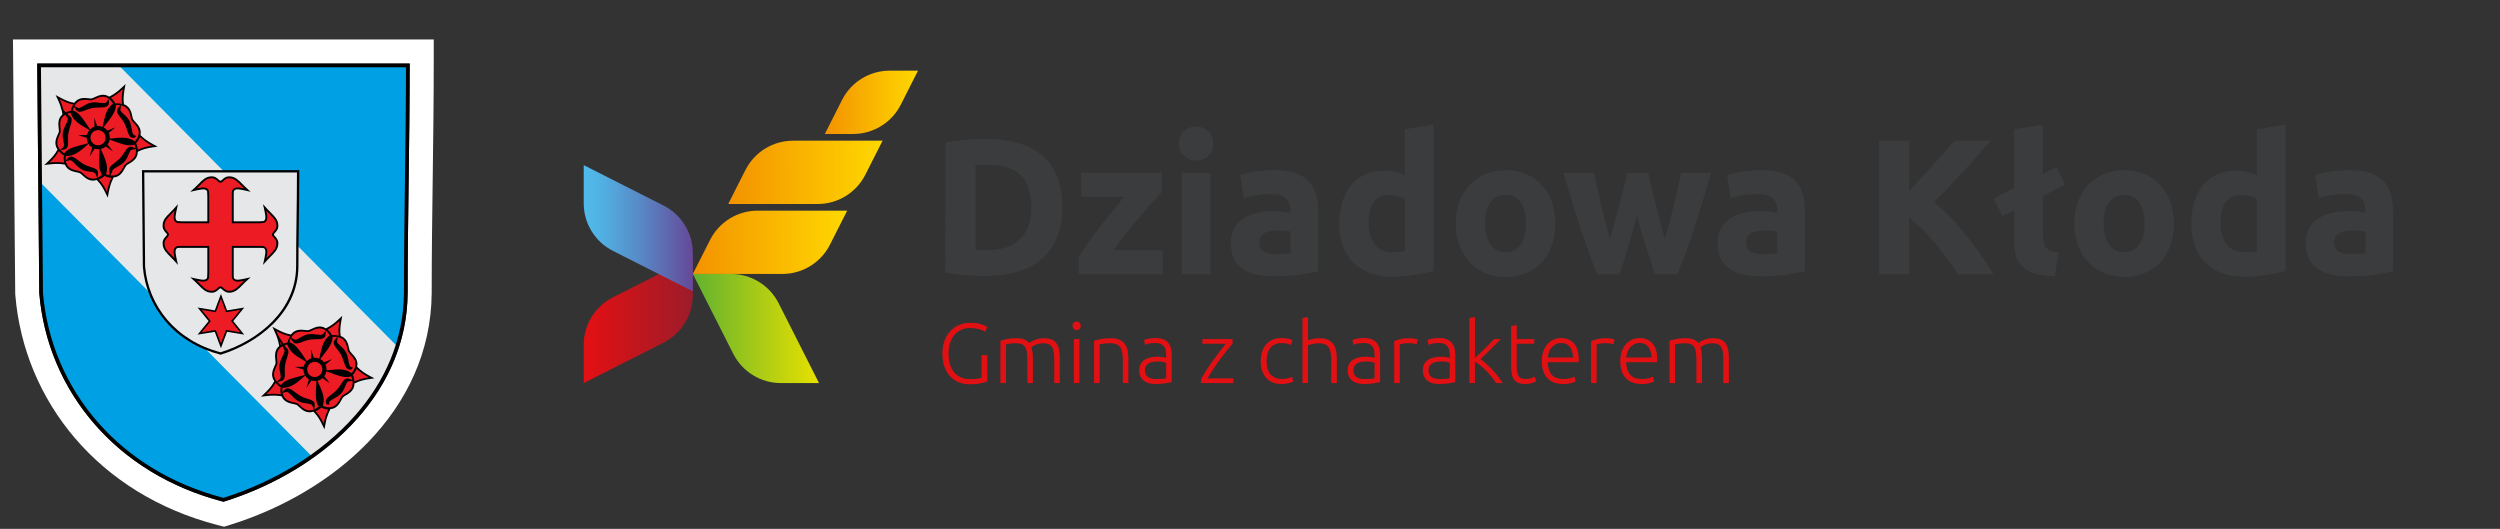 <?xml version="1.0" encoding="UTF-8" standalone="no"?>
<svg
   width="520"
   height="110"
   viewBox="0 0 520 110"
   fill="none"
   version="1.1"
   id="svg116"
   xmlns="http://www.w3.org/2000/svg"
   xmlns:svg="http://www.w3.org/2000/svg">
  <rect x="0" y="0" width="520" height="110" fill="#333333" stroke="none"/>
  <path
     d="m 121.413,79.68 16.606,-8.405 c 3.737,-1.891 6.092,-5.723 6.092,-9.912 v -7.932 l -16.606,8.405 c -3.737,1.891 -6.092,5.723 -6.092,9.912 z"
     fill="url(#paint0_linear_6173_13972)"
     style="mix-blend-mode:multiply;fill:url(#paint0_linear_6173_13972)"
     id="path2" />
  <path
     d="m 121.413,34.345 16.606,8.405 c 3.737,1.891 6.092,5.723 6.092,9.912 v 7.933 l -16.606,-8.406 c -3.737,-1.891 -6.092,-5.723 -6.092,-9.911 z"
     fill="url(#paint1_linear_6173_13972)"
     style="mix-blend-mode:multiply;fill:url(#paint1_linear_6173_13972)"
     id="path4" />
  <path
     d="m 144.11,56.982 8.405,16.606 c 1.891,3.737 5.723,6.092 9.911,6.092 h 7.933 l -8.405,-16.606 c -1.891,-3.737 -5.723,-6.092 -9.912,-6.092 z"
     fill="url(#paint2_linear_6173_13972)"
     id="path6"
     style="fill:url(#paint2_linear_6173_13972)" />
  <path
     d="m 144.11,56.982 h 18.612 c 4.188,0 8.02,-2.355 9.911,-6.092 l 3.583,-7.077 h -18.612 c -4.188,0 -8.02,2.355 -9.912,6.092 z"
     fill="url(#paint3_linear_6173_13972)"
     id="path8"
     style="fill:url(#paint3_linear_6173_13972)" />
  <path
     d="m 220.978,43.122 c 0,2.405 -0.375,4.503 -1.123,6.293 -0.748,1.79 -1.81,3.274 -3.186,4.449 -1.377,1.176 -3.053,2.058 -5.031,2.645 -1.978,0.587 -4.195,0.882 -6.654,0.882 -1.122,0 -2.431,-0.047 -3.928,-0.14 -1.497,-0.094 -2.966,-0.287 -4.409,-0.581 V 29.613 c 1.443,-0.267 2.946,-0.447 4.509,-0.541 1.564,-0.093 2.907,-0.14 4.029,-0.14 2.378,0 4.535,0.267 6.473,0.802 1.937,0.535 3.601,1.377 4.991,2.525 1.389,1.149 2.458,2.619 3.206,4.409 0.748,1.791 1.123,3.942 1.123,6.454 z M 202.9,51.94 c 0.294,0.027 0.634,0.047 1.022,0.06 0.387,0.014 0.848,0.02 1.383,0.02 3.127,0 5.444,-0.788 6.955,-2.365 1.509,-1.576 2.264,-3.754 2.264,-6.534 0,-2.912 -0.721,-5.117 -2.164,-6.614 -1.443,-1.496 -3.728,-2.245 -6.854,-2.245 -0.428,0 -0.869,0.007 -1.323,0.02 -0.455,0.014 -0.882,0.047 -1.283,0.1 z"
     fill="#3b3c3d"
     id="path10" />
  <path
     d="m 241.62,39.956 c -0.482,0.535 -1.131,1.256 -1.947,2.164 -0.817,0.909 -1.694,1.911 -2.632,3.006 -0.937,1.096 -1.881,2.245 -2.832,3.447 -0.95,1.202 -1.813,2.365 -2.59,3.487 h 10.202 v 4.971 h -17.436 v -3.527 c 0.561,-0.962 1.235,-1.997 2.024,-3.106 0.788,-1.108 1.616,-2.225 2.485,-3.347 0.868,-1.122 1.73,-2.211 2.585,-3.267 0.855,-1.055 1.644,-2.01 2.365,-2.866 h -8.978 v -4.97 h 16.754 z"
     fill="#3b3c3d"
     id="path12" />
  <path
     d="m 252.363,29.854 c 0,1.096 -0.355,1.958 -1.063,2.585 -0.708,0.628 -1.543,0.942 -2.505,0.942 -0.962,0 -1.797,-0.314 -2.505,-0.942 -0.709,-0.628 -1.062,-1.489 -1.062,-2.585 0,-1.095 0.353,-1.957 1.062,-2.585 0.708,-0.628 1.543,-0.942 2.505,-0.942 0.962,0 1.797,0.314 2.505,0.942 0.708,0.628 1.063,1.49 1.063,2.585 z m -0.562,27.177 h -5.972 V 35.947 h 5.972 z"
     fill="#3b3c3d"
     id="path14" />
  <path
     d="m 264.988,35.385 c 1.764,0 3.233,0.201 4.409,0.601 1.176,0.401 2.118,0.976 2.826,1.724 0.708,0.749 1.209,1.657 1.503,2.726 0.294,1.069 0.441,2.258 0.441,3.567 v 12.426 c -0.855,0.187 -2.044,0.408 -3.567,0.661 -1.523,0.254 -3.367,0.381 -5.532,0.381 -1.362,0 -2.599,-0.12 -3.707,-0.361 -1.109,-0.241 -2.065,-0.634 -2.866,-1.182 -0.802,-0.547 -1.417,-1.263 -1.844,-2.144 -0.428,-0.882 -0.641,-1.964 -0.641,-3.247 0,-1.229 0.246,-2.271 0.741,-3.127 0.494,-0.855 1.156,-1.536 1.984,-2.044 0.828,-0.507 1.777,-0.875 2.846,-1.102 1.069,-0.227 2.178,-0.341 3.327,-0.341 0.775,0 1.463,0.034 2.064,0.1 0.602,0.067 1.089,0.154 1.463,0.261 v -0.561 c 0,-1.015 -0.307,-1.83 -0.922,-2.445 -0.615,-0.615 -1.683,-0.922 -3.206,-0.922 -1.016,0 -2.018,0.074 -3.006,0.221 -0.989,0.147 -1.844,0.354 -2.566,0.621 l -0.761,-4.81 c 0.347,-0.107 0.781,-0.221 1.302,-0.341 0.522,-0.12 1.089,-0.227 1.704,-0.321 0.614,-0.093 1.263,-0.174 1.944,-0.241 0.681,-0.066 1.369,-0.1 2.064,-0.1 z m 0.481,17.477 c 0.588,0 1.149,-0.013 1.684,-0.04 0.534,-0.026 0.962,-0.067 1.282,-0.12 v -4.53 c -0.24,-0.053 -0.601,-0.106 -1.082,-0.16 -0.481,-0.053 -0.922,-0.08 -1.323,-0.08 -0.561,0 -1.089,0.034 -1.583,0.1 -0.495,0.067 -0.929,0.194 -1.303,0.381 -0.374,0.187 -0.668,0.441 -0.881,0.761 -0.215,0.321 -0.321,0.722 -0.321,1.203 0,0.936 0.314,1.583 0.942,1.944 0.627,0.361 1.489,0.541 2.585,0.541 z"
     fill="#3b3c3d"
     id="path16" />
  <path
     d="m 298.177,56.349 c -0.535,0.16 -1.149,0.315 -1.843,0.461 -0.696,0.147 -1.424,0.274 -2.185,0.381 -0.762,0.106 -1.537,0.194 -2.325,0.26 -0.789,0.067 -1.544,0.1 -2.265,0.1 -1.737,0 -3.286,-0.254 -4.649,-0.762 -1.363,-0.507 -2.512,-1.236 -3.448,-2.184 -0.935,-0.948 -1.65,-2.098 -2.144,-3.447 -0.495,-1.349 -0.742,-2.866 -0.742,-4.55 0,-1.71 0.214,-3.253 0.642,-4.63 0.427,-1.376 1.042,-2.545 1.844,-3.507 0.801,-0.962 1.783,-1.697 2.946,-2.205 1.162,-0.507 2.492,-0.761 3.988,-0.761 0.828,0 1.57,0.08 2.225,0.24 0.654,0.16 1.316,0.388 1.983,0.681 v -9.54 l 5.973,-0.962 z M 284.669,46.329 c 0,1.844 0.414,3.327 1.243,4.449 0.828,1.122 2.057,1.684 3.687,1.684 0.534,0 1.029,-0.02 1.483,-0.06 0.455,-0.04 0.828,-0.086 1.122,-0.14 V 41.399 c -0.373,-0.241 -0.861,-0.441 -1.463,-0.601 -0.601,-0.16 -1.209,-0.241 -1.823,-0.241 -2.832,0 -4.249,1.924 -4.249,5.772 z"
     fill="#3b3c3d"
     id="path18" />
  <path
     d="m 323.51,46.448 c 0,1.657 -0.241,3.174 -0.722,4.55 -0.481,1.377 -1.176,2.552 -2.085,3.527 -0.908,0.976 -1.997,1.73 -3.266,2.264 -1.27,0.535 -2.692,0.802 -4.269,0.802 -1.55,0 -2.96,-0.267 -4.229,-0.802 -1.269,-0.534 -2.358,-1.289 -3.266,-2.264 -0.909,-0.975 -1.618,-2.151 -2.125,-3.527 -0.508,-1.376 -0.761,-2.892 -0.761,-4.55 0,-1.656 0.26,-3.167 0.781,-4.529 0.521,-1.363 1.242,-2.525 2.165,-3.487 0.921,-0.962 2.017,-1.71 3.286,-2.245 1.269,-0.534 2.652,-0.801 4.149,-0.801 1.523,0 2.919,0.268 4.189,0.801 1.269,0.535 2.358,1.283 3.267,2.245 0.907,0.962 1.616,2.124 2.124,3.487 0.507,1.363 0.762,2.873 0.762,4.529 z m -6.093,0 c 0,-1.844 -0.368,-3.293 -1.102,-4.349 -0.736,-1.055 -1.784,-1.583 -3.147,-1.583 -1.363,0 -2.419,0.528 -3.167,1.583 -0.748,1.056 -1.122,2.505 -1.122,4.349 0,1.844 0.374,3.307 1.122,4.389 0.748,1.082 1.804,1.624 3.167,1.624 1.363,0 2.411,-0.541 3.147,-1.624 0.734,-1.082 1.102,-2.545 1.102,-4.389 z"
     fill="#3b3c3d"
     id="path20" />
  <path
     d="m 340.485,44.926 c -0.535,2.031 -1.102,4.049 -1.704,6.053 -0.6,2.004 -1.236,4.022 -1.903,6.053 h -4.65 c -0.482,-1.122 -1.005,-2.459 -1.568,-4.008 -0.562,-1.549 -1.146,-3.24 -1.748,-5.071 -0.603,-1.83 -1.22,-3.768 -1.85,-5.812 -0.63,-2.044 -1.239,-4.109 -1.828,-6.193 h 6.293 c 0.214,0.962 0.449,2.011 0.705,3.147 0.255,1.136 0.524,2.305 0.807,3.507 0.282,1.203 0.577,2.412 0.887,3.628 0.308,1.216 0.624,2.385 0.947,3.507 0.348,-1.175 0.688,-2.378 1.022,-3.607 0.335,-1.229 0.655,-2.438 0.962,-3.628 0.308,-1.189 0.602,-2.338 0.883,-3.447 0.28,-1.109 0.527,-2.144 0.741,-3.106 h 4.329 c 0.214,0.962 0.454,1.998 0.721,3.106 0.267,1.109 0.548,2.258 0.842,3.447 0.294,1.189 0.602,2.398 0.922,3.628 0.321,1.229 0.655,2.432 1.002,3.607 0.323,-1.122 0.645,-2.291 0.968,-3.507 0.323,-1.216 0.625,-2.425 0.908,-3.628 0.281,-1.202 0.55,-2.371 0.806,-3.507 0.255,-1.136 0.49,-2.184 0.705,-3.147 h 6.213 c -0.59,2.084 -1.199,4.149 -1.829,6.193 -0.63,2.044 -1.246,3.982 -1.849,5.812 -0.603,1.831 -1.192,3.521 -1.768,5.071 -0.577,1.55 -1.106,2.886 -1.588,4.008 h -4.65 c -0.668,-2.031 -1.323,-4.049 -1.964,-6.053 -0.642,-2.004 -1.229,-4.022 -1.764,-6.053 z"
     fill="#3b3c3d"
     id="path22" />
  <path
     d="m 366.239,35.385 c 1.764,0 3.233,0.201 4.409,0.601 1.176,0.401 2.117,0.976 2.826,1.724 0.708,0.749 1.209,1.657 1.503,2.726 0.294,1.069 0.441,2.258 0.441,3.567 v 12.426 c -0.856,0.187 -2.045,0.408 -3.567,0.661 -1.524,0.254 -3.368,0.381 -5.532,0.381 -1.363,0 -2.599,-0.12 -3.708,-0.361 -1.109,-0.241 -2.064,-0.634 -2.866,-1.182 -0.802,-0.547 -1.416,-1.263 -1.844,-2.144 -0.427,-0.882 -0.641,-1.964 -0.641,-3.247 0,-1.229 0.247,-2.271 0.742,-3.127 0.494,-0.855 1.155,-1.536 1.984,-2.044 0.828,-0.507 1.777,-0.875 2.846,-1.102 1.068,-0.227 2.177,-0.341 3.327,-0.341 0.774,0 1.463,0.034 2.064,0.1 0.601,0.067 1.088,0.154 1.463,0.261 v -0.561 c 0,-1.015 -0.308,-1.83 -0.922,-2.445 -0.615,-0.615 -1.684,-0.922 -3.207,-0.922 -1.015,0 -2.018,0.074 -3.006,0.221 -0.989,0.147 -1.844,0.354 -2.565,0.621 l -0.762,-4.81 c 0.347,-0.107 0.782,-0.221 1.303,-0.341 0.521,-0.12 1.088,-0.227 1.703,-0.321 0.615,-0.093 1.263,-0.174 1.945,-0.241 0.681,-0.066 1.368,-0.1 2.064,-0.1 z m 0.481,17.477 c 0.587,0 1.148,-0.013 1.683,-0.04 0.535,-0.026 0.962,-0.067 1.283,-0.12 v -4.53 c -0.241,-0.053 -0.601,-0.106 -1.082,-0.16 -0.481,-0.053 -0.922,-0.08 -1.323,-0.08 -0.561,0 -1.089,0.034 -1.583,0.1 -0.495,0.067 -0.929,0.194 -1.303,0.381 -0.375,0.187 -0.669,0.441 -0.882,0.761 -0.214,0.321 -0.321,0.722 -0.321,1.203 0,0.936 0.314,1.583 0.942,1.944 0.628,0.361 1.49,0.541 2.586,0.541 z"
     fill="#3b3c3d"
     id="path24" />
  <path
     d="m 407.225,57.031 c -0.563,-0.904 -1.227,-1.881 -1.991,-2.931 -0.764,-1.05 -1.587,-2.108 -2.469,-3.175 -0.883,-1.066 -1.806,-2.089 -2.771,-3.067 -0.964,-0.978 -1.928,-1.843 -2.892,-2.593 v 11.765 h -6.253 V 29.253 h 6.253 v 10.44 c 1.608,-1.688 3.241,-3.455 4.9,-5.299 1.658,-1.843 3.19,-3.557 4.595,-5.141 h 7.421 c -1.891,2.252 -3.793,4.416 -5.706,6.493 -1.912,2.078 -3.926,4.169 -6.039,6.273 2.222,1.854 4.366,4.052 6.43,6.596 2.065,2.544 4.049,5.349 5.956,8.415 z"
     fill="#3b3c3d"
     id="path26" />
  <path
     d="m 414.658,41.278 4.289,-2.125 V 26.888 l 5.973,-0.962 v 10.261 l 2.846,-1.443 1.804,3.688 -4.65,2.325 v 8.137 c 0,0.535 0.04,1.016 0.12,1.443 0.08,0.428 0.234,0.788 0.461,1.082 0.227,0.294 0.555,0.535 0.983,0.721 0.426,0.187 1.001,0.308 1.723,0.361 l -0.842,4.931 c -1.737,-0.027 -3.147,-0.214 -4.229,-0.561 -1.082,-0.347 -1.938,-0.835 -2.565,-1.463 -0.628,-0.628 -1.056,-1.389 -1.283,-2.285 -0.227,-0.895 -0.341,-1.904 -0.341,-3.026 v -6.373 l -2.485,1.242 z"
     fill="#3b3c3d"
     id="path28" />
  <path
     d="m 452.177,46.448 c 0,1.657 -0.241,3.174 -0.722,4.55 -0.481,1.377 -1.176,2.552 -2.084,3.527 -0.909,0.976 -1.998,1.73 -3.267,2.264 -1.27,0.535 -2.692,0.802 -4.269,0.802 -1.55,0 -2.959,-0.267 -4.229,-0.802 -1.269,-0.534 -2.358,-1.289 -3.266,-2.264 -0.909,-0.975 -1.617,-2.151 -2.125,-3.527 -0.508,-1.376 -0.761,-2.892 -0.761,-4.55 0,-1.656 0.26,-3.167 0.781,-4.529 0.521,-1.363 1.243,-2.525 2.165,-3.487 0.922,-0.962 2.017,-1.71 3.286,-2.245 1.269,-0.534 2.653,-0.801 4.149,-0.801 1.524,0 2.919,0.268 4.189,0.801 1.269,0.535 2.358,1.283 3.267,2.245 0.908,0.962 1.616,2.124 2.124,3.487 0.507,1.363 0.762,2.873 0.762,4.529 z m -6.093,0 c 0,-1.844 -0.368,-3.293 -1.102,-4.349 -0.735,-1.055 -1.784,-1.583 -3.147,-1.583 -1.362,0 -2.419,0.528 -3.166,1.583 -0.749,1.056 -1.123,2.505 -1.123,4.349 0,1.844 0.374,3.307 1.123,4.389 0.747,1.082 1.804,1.624 3.166,1.624 1.363,0 2.412,-0.541 3.147,-1.624 0.734,-1.082 1.102,-2.545 1.102,-4.389 z"
     fill="#3b3c3d"
     id="path30" />
  <path
     d="m 475.385,56.349 c -0.535,0.16 -1.149,0.315 -1.844,0.461 -0.695,0.147 -1.423,0.274 -2.185,0.381 -0.761,0.106 -1.537,0.194 -2.324,0.26 -0.789,0.067 -1.544,0.1 -2.265,0.1 -1.737,0 -3.287,-0.254 -4.65,-0.762 -1.363,-0.507 -2.512,-1.236 -3.447,-2.184 -0.935,-0.948 -1.65,-2.098 -2.144,-3.447 -0.495,-1.349 -0.742,-2.866 -0.742,-4.55 0,-1.71 0.213,-3.253 0.641,-4.63 0.427,-1.376 1.043,-2.545 1.844,-3.507 0.802,-0.962 1.784,-1.697 2.946,-2.205 1.162,-0.507 2.492,-0.761 3.988,-0.761 0.828,0 1.57,0.08 2.225,0.24 0.655,0.16 1.316,0.388 1.984,0.681 v -9.54 l 5.973,-0.962 z M 461.877,46.329 c 0,1.844 0.413,3.327 1.242,4.449 0.828,1.122 2.057,1.684 3.688,1.684 0.534,0 1.028,-0.02 1.483,-0.06 0.454,-0.04 0.828,-0.086 1.122,-0.14 V 41.399 c -0.374,-0.241 -0.861,-0.441 -1.463,-0.601 -0.601,-0.16 -1.209,-0.241 -1.823,-0.241 -2.833,0 -4.249,1.924 -4.249,5.772 z"
     fill="#3b3c3d"
     id="path32" />
  <path
     d="m 488.572,35.385 c 1.764,0 3.233,0.201 4.409,0.601 1.176,0.401 2.117,0.976 2.826,1.724 0.708,0.749 1.209,1.657 1.503,2.726 0.294,1.069 0.441,2.258 0.441,3.567 v 12.426 c -0.856,0.187 -2.045,0.408 -3.567,0.661 -1.524,0.254 -3.368,0.381 -5.532,0.381 -1.363,0 -2.599,-0.12 -3.708,-0.361 -1.109,-0.241 -2.064,-0.634 -2.866,-1.182 -0.802,-0.547 -1.416,-1.263 -1.844,-2.144 -0.427,-0.882 -0.641,-1.964 -0.641,-3.247 0,-1.229 0.247,-2.271 0.742,-3.127 0.494,-0.855 1.155,-1.536 1.984,-2.044 0.828,-0.507 1.777,-0.875 2.846,-1.102 1.068,-0.227 2.177,-0.341 3.327,-0.341 0.774,0 1.463,0.034 2.064,0.1 0.601,0.067 1.088,0.154 1.463,0.261 v -0.561 c 0,-1.015 -0.308,-1.83 -0.922,-2.445 -0.615,-0.615 -1.684,-0.922 -3.207,-0.922 -1.015,0 -2.018,0.074 -3.006,0.221 -0.989,0.147 -1.844,0.354 -2.565,0.621 l -0.762,-4.81 c 0.347,-0.107 0.782,-0.221 1.303,-0.341 0.521,-0.12 1.088,-0.227 1.703,-0.321 0.615,-0.093 1.263,-0.174 1.945,-0.241 0.681,-0.066 1.368,-0.1 2.064,-0.1 z m 0.481,17.477 c 0.587,0 1.148,-0.013 1.683,-0.04 0.535,-0.026 0.962,-0.067 1.283,-0.12 v -4.53 c -0.241,-0.053 -0.601,-0.106 -1.082,-0.16 -0.481,-0.053 -0.922,-0.08 -1.323,-0.08 -0.561,0 -1.089,0.034 -1.583,0.1 -0.495,0.067 -0.929,0.194 -1.303,0.381 -0.375,0.187 -0.669,0.441 -0.882,0.761 -0.214,0.321 -0.321,0.722 -0.321,1.203 0,0.936 0.314,1.583 0.942,1.944 0.628,0.361 1.49,0.541 2.586,0.541 z"
     fill="#3b3c3d"
     id="path34" />
  <g
     style="mix-blend-mode:multiply"
     id="g70"
     transform="translate(94,-8)">
    <path
       d="m 110.168,81.873 h 1.204 v 5.47 c -0.224,0.095 -0.664,0.216 -1.319,0.363 -0.655,0.148 -1.46,0.222 -2.416,0.222 -0.802,0 -1.546,-0.142 -2.23,-0.425 -0.685,-0.283 -1.278,-0.693 -1.779,-1.23 -0.502,-0.537 -0.894,-1.204 -1.177,-2 -0.284,-0.796 -0.425,-1.708 -0.425,-2.735 0,-1.027 0.153,-1.939 0.46,-2.735 0.307,-0.796 0.723,-1.463 1.248,-2 0.525,-0.537 1.136,-0.947 1.832,-1.23 0.696,-0.283 1.44,-0.425 2.231,-0.425 0.908,0 1.657,0.098 2.248,0.292 0.59,0.195 1.02,0.381 1.292,0.558 l -0.407,1.026 c -0.331,-0.236 -0.779,-0.427 -1.346,-0.575 -0.566,-0.148 -1.18,-0.222 -1.841,-0.222 -0.613,0 -1.192,0.113 -1.734,0.337 -0.543,0.224 -1.015,0.56 -1.417,1.009 -0.401,0.449 -0.716,1.003 -0.947,1.664 -0.23,0.661 -0.345,1.428 -0.345,2.301 0,0.814 0.095,1.549 0.283,2.203 0.189,0.655 0.475,1.216 0.859,1.682 0.383,0.467 0.858,0.823 1.425,1.071 0.566,0.247 1.221,0.371 1.965,0.371 0.602,0 1.106,-0.032 1.513,-0.097 0.408,-0.065 0.682,-0.127 0.823,-0.186 z"
       fill="#e31013"
       id="path36" />
    <path
       d="m 114.098,78.847 c 0.342,-0.094 0.787,-0.201 1.336,-0.319 0.549,-0.118 1.26,-0.177 2.133,-0.177 1.157,0 1.995,0.337 2.514,1.009 0.059,-0.047 0.174,-0.127 0.345,-0.239 0.171,-0.112 0.387,-0.227 0.646,-0.345 0.26,-0.118 0.564,-0.218 0.912,-0.301 0.348,-0.083 0.735,-0.124 1.159,-0.124 0.697,0 1.26,0.104 1.691,0.31 0.43,0.206 0.764,0.495 1,0.867 0.236,0.372 0.395,0.817 0.478,1.336 0.082,0.519 0.124,1.086 0.124,1.7 v 5.116 h -1.151 v -4.744 c 0,-0.602 -0.026,-1.124 -0.079,-1.567 -0.053,-0.443 -0.16,-0.808 -0.319,-1.098 -0.159,-0.289 -0.387,-0.507 -0.682,-0.655 -0.295,-0.147 -0.678,-0.222 -1.15,-0.222 -0.354,0 -0.676,0.033 -0.965,0.098 -0.289,0.065 -0.54,0.145 -0.752,0.239 -0.213,0.094 -0.387,0.189 -0.522,0.283 -0.136,0.094 -0.233,0.166 -0.292,0.212 0.106,0.307 0.185,0.652 0.239,1.036 0.053,0.384 0.079,0.788 0.079,1.213 v 5.204 h -1.15 v -4.744 c 0,-0.602 -0.027,-1.124 -0.08,-1.567 -0.053,-0.443 -0.162,-0.808 -0.328,-1.098 -0.165,-0.289 -0.398,-0.507 -0.699,-0.655 -0.301,-0.147 -0.699,-0.222 -1.195,-0.222 -0.554,0 -1.024,0.03 -1.407,0.089 -0.383,0.059 -0.628,0.112 -0.735,0.159 v 8.037 h -1.15 z"
       fill="#e31013"
       id="path38" />
    <path
       d="m 130.79,75.766 c 0,0.272 -0.083,0.487 -0.248,0.646 -0.165,0.159 -0.365,0.239 -0.601,0.239 -0.237,0 -0.437,-0.08 -0.602,-0.239 -0.166,-0.159 -0.248,-0.375 -0.248,-0.646 0,-0.272 0.082,-0.487 0.248,-0.646 0.165,-0.159 0.365,-0.239 0.602,-0.239 0.236,0 0.436,0.08 0.601,0.239 0.165,0.159 0.248,0.375 0.248,0.646 z m -0.265,11.913 h -1.151 v -9.152 h 1.151 z"
       fill="#e31013"
       id="path40" />
    <path
       d="m 133.569,78.847 c 0.342,-0.094 0.803,-0.201 1.381,-0.319 0.578,-0.118 1.286,-0.177 2.124,-0.177 0.696,0 1.277,0.1 1.743,0.301 0.467,0.201 0.838,0.487 1.116,0.858 0.277,0.372 0.475,0.817 0.593,1.337 0.118,0.519 0.177,1.092 0.177,1.717 v 5.116 h -1.151 v -4.744 c 0,-0.649 -0.044,-1.198 -0.133,-1.646 -0.088,-0.448 -0.236,-0.815 -0.442,-1.098 -0.207,-0.283 -0.478,-0.487 -0.814,-0.61 -0.337,-0.124 -0.759,-0.186 -1.266,-0.186 -0.543,0 -1.012,0.03 -1.407,0.089 -0.396,0.059 -0.653,0.112 -0.77,0.159 v 8.037 h -1.151 z"
       fill="#e31013"
       id="path42" />
    <path
       d="m 146.42,78.315 c 0.602,0 1.113,0.086 1.532,0.257 0.418,0.171 0.758,0.407 1.017,0.708 0.26,0.301 0.449,0.658 0.567,1.071 0.118,0.413 0.177,0.862 0.177,1.346 v 5.77 c -0.118,0.035 -0.289,0.074 -0.513,0.115 -0.225,0.042 -0.484,0.086 -0.779,0.133 -0.295,0.047 -0.623,0.085 -0.983,0.115 -0.36,0.03 -0.729,0.044 -1.106,0.044 -0.484,0 -0.929,-0.053 -1.337,-0.159 -0.407,-0.106 -0.761,-0.274 -1.062,-0.504 -0.301,-0.231 -0.537,-0.525 -0.708,-0.885 -0.171,-0.36 -0.256,-0.799 -0.256,-1.319 0,-0.496 0.094,-0.92 0.283,-1.274 0.189,-0.354 0.454,-0.646 0.797,-0.876 0.341,-0.231 0.749,-0.398 1.221,-0.505 0.472,-0.106 0.985,-0.159 1.54,-0.159 0.165,0 0.339,0.009 0.522,0.027 0.183,0.017 0.36,0.042 0.531,0.071 0.171,0.03 0.319,0.059 0.443,0.089 0.123,0.029 0.209,0.056 0.256,0.08 v -0.567 c 0,-0.319 -0.023,-0.629 -0.071,-0.929 -0.047,-0.301 -0.15,-0.572 -0.309,-0.814 -0.159,-0.242 -0.384,-0.436 -0.673,-0.584 -0.289,-0.147 -0.67,-0.222 -1.142,-0.222 -0.672,0 -1.174,0.048 -1.504,0.142 -0.331,0.095 -0.573,0.171 -0.726,0.23 l -0.159,-1.009 c 0.2,-0.094 0.51,-0.183 0.929,-0.265 0.419,-0.082 0.923,-0.124 1.513,-0.124 z m 0.107,8.532 c 0.448,0 0.841,-0.015 1.177,-0.044 0.336,-0.029 0.622,-0.068 0.858,-0.115 v -3.222 c -0.13,-0.059 -0.336,-0.121 -0.619,-0.186 -0.283,-0.065 -0.673,-0.098 -1.169,-0.098 -0.283,0 -0.578,0.021 -0.885,0.062 -0.307,0.042 -0.59,0.13 -0.849,0.265 -0.26,0.136 -0.472,0.322 -0.637,0.558 -0.166,0.236 -0.248,0.549 -0.248,0.938 0,0.342 0.055,0.632 0.168,0.867 0.112,0.236 0.271,0.425 0.478,0.567 0.206,0.141 0.454,0.245 0.743,0.31 0.289,0.065 0.617,0.098 0.983,0.098 z"
       fill="#e31013"
       id="path44" />
    <path
       d="m 162.37,79.466 c -0.277,0.303 -0.633,0.727 -1.069,1.27 -0.435,0.544 -0.9,1.149 -1.394,1.817 -0.495,0.667 -0.985,1.365 -1.47,2.091 -0.485,0.726 -0.911,1.414 -1.278,2.062 h 5.37 V 87.68 h -6.692 v -0.832 c 0.305,-0.58 0.684,-1.219 1.135,-1.917 0.452,-0.698 0.922,-1.385 1.409,-2.061 0.488,-0.675 0.964,-1.31 1.428,-1.904 0.464,-0.594 0.851,-1.081 1.162,-1.465 h -4.868 v -0.973 h 6.267 z"
       fill="#e31013"
       id="path46" />
    <path
       d="m 172.565,87.874 c -0.708,0 -1.333,-0.112 -1.876,-0.336 -0.543,-0.224 -0.994,-0.546 -1.354,-0.965 -0.36,-0.419 -0.634,-0.92 -0.823,-1.505 -0.189,-0.584 -0.283,-1.23 -0.283,-1.938 0,-0.72 0.097,-1.375 0.292,-1.965 0.194,-0.59 0.475,-1.098 0.841,-1.522 0.365,-0.425 0.808,-0.752 1.327,-0.982 0.519,-0.231 1.103,-0.346 1.753,-0.346 0.495,0 0.958,0.042 1.389,0.124 0.431,0.083 0.764,0.189 1,0.319 l -0.301,0.991 c -0.236,-0.118 -0.501,-0.212 -0.796,-0.283 -0.295,-0.071 -0.69,-0.106 -1.186,-0.106 -1.015,0 -1.785,0.328 -2.31,0.982 -0.526,0.655 -0.788,1.585 -0.788,2.788 0,0.543 0.059,1.042 0.177,1.496 0.118,0.454 0.31,0.844 0.575,1.168 0.266,0.325 0.608,0.578 1.027,0.761 0.419,0.183 0.929,0.274 1.531,0.274 0.496,0 0.912,-0.056 1.248,-0.168 0.336,-0.112 0.581,-0.209 0.735,-0.292 l 0.248,0.991 c -0.213,0.118 -0.546,0.233 -1.001,0.345 -0.454,0.112 -0.929,0.168 -1.425,0.168 z"
       fill="#e31013"
       id="path48" />
    <path
       d="M 176.92,87.68 V 74.156 l 1.15,-0.213 v 4.85 c 0.378,-0.141 0.762,-0.251 1.151,-0.328 0.389,-0.076 0.779,-0.115 1.168,-0.115 0.708,0 1.298,0.1 1.771,0.301 0.471,0.201 0.849,0.487 1.132,0.858 0.284,0.372 0.481,0.817 0.594,1.337 0.112,0.519 0.168,1.092 0.168,1.717 v 5.116 h -1.151 v -4.744 c 0,-0.649 -0.044,-1.198 -0.133,-1.646 -0.088,-0.448 -0.236,-0.815 -0.442,-1.098 -0.207,-0.283 -0.481,-0.487 -0.823,-0.61 -0.343,-0.124 -0.774,-0.186 -1.293,-0.186 -0.2,0 -0.416,0.018 -0.646,0.053 -0.23,0.035 -0.445,0.073 -0.646,0.115 -0.201,0.042 -0.38,0.086 -0.54,0.133 -0.159,0.047 -0.262,0.083 -0.31,0.106 v 7.877 z"
       fill="#e31013"
       id="path50" />
    <path
       d="m 189.771,78.315 c 0.602,0 1.112,0.086 1.531,0.257 0.419,0.171 0.758,0.407 1.018,0.708 0.259,0.301 0.448,0.658 0.566,1.071 0.118,0.413 0.177,0.862 0.177,1.346 v 5.77 c -0.118,0.035 -0.289,0.074 -0.513,0.115 -0.224,0.042 -0.484,0.086 -0.779,0.133 -0.295,0.047 -0.623,0.085 -0.982,0.115 -0.36,0.03 -0.729,0.044 -1.107,0.044 -0.484,0 -0.929,-0.053 -1.336,-0.159 -0.407,-0.106 -0.761,-0.274 -1.062,-0.504 -0.301,-0.231 -0.537,-0.525 -0.708,-0.885 -0.172,-0.36 -0.257,-0.799 -0.257,-1.319 0,-0.496 0.094,-0.92 0.283,-1.274 0.189,-0.354 0.454,-0.646 0.797,-0.876 0.342,-0.231 0.749,-0.398 1.221,-0.505 0.472,-0.106 0.985,-0.159 1.54,-0.159 0.165,0 0.339,0.009 0.522,0.027 0.183,0.017 0.36,0.042 0.532,0.071 0.17,0.03 0.318,0.059 0.442,0.089 0.124,0.029 0.209,0.056 0.257,0.08 v -0.567 c 0,-0.319 -0.024,-0.629 -0.071,-0.929 -0.047,-0.301 -0.151,-0.572 -0.31,-0.814 -0.159,-0.242 -0.384,-0.436 -0.673,-0.584 -0.289,-0.147 -0.669,-0.222 -1.141,-0.222 -0.673,0 -1.175,0.048 -1.505,0.142 -0.331,0.095 -0.573,0.171 -0.726,0.23 l -0.159,-1.009 c 0.2,-0.094 0.51,-0.183 0.929,-0.265 0.419,-0.082 0.923,-0.124 1.514,-0.124 z m 0.106,8.532 c 0.448,0 0.841,-0.015 1.177,-0.044 0.337,-0.029 0.623,-0.068 0.859,-0.115 v -3.222 c -0.13,-0.059 -0.337,-0.121 -0.62,-0.186 -0.283,-0.065 -0.673,-0.098 -1.168,-0.098 -0.283,0 -0.579,0.021 -0.885,0.062 -0.307,0.042 -0.59,0.13 -0.85,0.265 -0.26,0.136 -0.472,0.322 -0.637,0.558 -0.166,0.236 -0.248,0.549 -0.248,0.938 0,0.342 0.056,0.632 0.168,0.867 0.112,0.236 0.271,0.425 0.478,0.567 0.207,0.141 0.454,0.245 0.744,0.31 0.289,0.065 0.616,0.098 0.982,0.098 z"
       fill="#e31013"
       id="path52" />
    <path
       d="m 199.117,78.351 c 0.378,0 0.735,0.03 1.071,0.089 0.337,0.059 0.569,0.118 0.699,0.177 l -0.23,0.991 c -0.094,-0.047 -0.286,-0.098 -0.575,-0.15 -0.289,-0.053 -0.67,-0.08 -1.142,-0.08 -0.495,0 -0.894,0.035 -1.195,0.106 -0.301,0.071 -0.499,0.13 -0.593,0.177 v 8.019 h -1.15 v -8.727 c 0.295,-0.13 0.701,-0.263 1.221,-0.398 0.519,-0.135 1.151,-0.204 1.894,-0.204 z"
       fill="#e31013"
       id="path54" />
    <path
       d="m 205.401,78.315 c 0.602,0 1.112,0.086 1.531,0.257 0.419,0.171 0.759,0.407 1.018,0.708 0.259,0.301 0.449,0.658 0.567,1.071 0.118,0.413 0.177,0.862 0.177,1.346 v 5.77 c -0.118,0.035 -0.29,0.074 -0.514,0.115 -0.224,0.042 -0.484,0.086 -0.779,0.133 -0.295,0.047 -0.622,0.085 -0.982,0.115 -0.36,0.03 -0.729,0.044 -1.106,0.044 -0.484,0 -0.93,-0.053 -1.337,-0.159 -0.407,-0.106 -0.761,-0.274 -1.062,-0.504 -0.301,-0.231 -0.537,-0.525 -0.708,-0.885 -0.171,-0.36 -0.257,-0.799 -0.257,-1.319 0,-0.496 0.095,-0.92 0.284,-1.274 0.188,-0.354 0.454,-0.646 0.796,-0.876 0.342,-0.231 0.75,-0.398 1.221,-0.505 0.472,-0.106 0.986,-0.159 1.541,-0.159 0.165,0 0.339,0.009 0.522,0.027 0.183,0.017 0.36,0.042 0.531,0.071 0.171,0.03 0.318,0.059 0.442,0.089 0.124,0.029 0.21,0.056 0.257,0.08 v -0.567 c 0,-0.319 -0.024,-0.629 -0.071,-0.929 -0.047,-0.301 -0.15,-0.572 -0.31,-0.814 -0.159,-0.242 -0.383,-0.436 -0.672,-0.584 -0.29,-0.147 -0.67,-0.222 -1.142,-0.222 -0.672,0 -1.174,0.048 -1.505,0.142 -0.33,0.095 -0.572,0.171 -0.725,0.23 l -0.159,-1.009 c 0.2,-0.094 0.509,-0.183 0.928,-0.265 0.419,-0.082 0.924,-0.124 1.514,-0.124 z m 0.106,8.532 c 0.449,0 0.841,-0.015 1.177,-0.044 0.337,-0.029 0.623,-0.068 0.859,-0.115 v -3.222 c -0.13,-0.059 -0.336,-0.121 -0.62,-0.186 -0.283,-0.065 -0.672,-0.098 -1.168,-0.098 -0.283,0 -0.578,0.021 -0.885,0.062 -0.307,0.042 -0.59,0.13 -0.85,0.265 -0.259,0.136 -0.472,0.322 -0.637,0.558 -0.165,0.236 -0.248,0.549 -0.248,0.938 0,0.342 0.056,0.632 0.169,0.867 0.112,0.236 0.271,0.425 0.477,0.567 0.207,0.141 0.455,0.245 0.744,0.31 0.289,0.065 0.616,0.098 0.982,0.098 z"
       fill="#e31013"
       id="path56" />
    <path
       d="m 213.933,82.697 c 0.417,0.293 0.839,0.633 1.263,1.018 0.425,0.385 0.844,0.802 1.257,1.25 0.413,0.449 0.802,0.91 1.167,1.382 0.365,0.472 0.676,0.916 0.933,1.333 h -1.382 c -0.277,-0.465 -0.599,-0.921 -0.964,-1.369 -0.366,-0.448 -0.75,-0.869 -1.152,-1.264 -0.401,-0.395 -0.803,-0.755 -1.205,-1.08 -0.401,-0.325 -0.757,-0.57 -1.067,-0.733 v 4.446 h -1.151 V 74.156 l 1.151,-0.213 v 8.527 c 0.246,-0.21 0.553,-0.498 0.92,-0.863 0.367,-0.364 0.742,-0.73 1.123,-1.099 0.381,-0.368 0.741,-0.725 1.08,-1.07 0.338,-0.345 0.622,-0.649 0.852,-0.91 h 1.406 c -0.271,0.284 -0.582,0.598 -0.933,0.944 -0.35,0.346 -0.716,0.706 -1.096,1.081 -0.381,0.375 -0.755,0.744 -1.123,1.107 -0.369,0.363 -0.728,0.709 -1.079,1.038 z"
       fill="#e31013"
       id="path58" />
    <path
       d="m 221.474,78.527 h 3.647 v 0.973 h -3.647 v 4.868 c 0,0.519 0.045,0.941 0.133,1.266 0.088,0.325 0.215,0.576 0.38,0.752 0.165,0.177 0.366,0.295 0.602,0.354 0.237,0.059 0.496,0.089 0.78,0.089 0.483,0 0.872,-0.056 1.167,-0.168 0.295,-0.112 0.525,-0.215 0.691,-0.31 l 0.283,0.956 c -0.165,0.107 -0.454,0.228 -0.867,0.363 -0.413,0.136 -0.862,0.204 -1.346,0.204 -0.566,0 -1.041,-0.074 -1.425,-0.221 -0.383,-0.147 -0.69,-0.372 -0.92,-0.673 -0.23,-0.301 -0.393,-0.675 -0.487,-1.123 -0.094,-0.449 -0.141,-0.979 -0.141,-1.594 v -8.426 l 1.15,-0.213 z"
       fill="#e31013"
       id="path60" />
    <path
       d="m 226.696,83.095 c 0,-0.803 0.115,-1.502 0.345,-2.098 0.23,-0.596 0.531,-1.094 0.903,-1.496 0.371,-0.401 0.797,-0.699 1.275,-0.893 0.478,-0.195 0.97,-0.292 1.478,-0.292 1.12,0 2.015,0.366 2.681,1.098 0.667,0.731 1.001,1.858 1.001,3.381 0,0.095 -0.004,0.189 -0.009,0.283 -0.006,0.095 -0.015,0.183 -0.027,0.265 h -6.426 c 0.036,1.121 0.313,1.983 0.832,2.585 0.52,0.602 1.346,0.903 2.478,0.903 0.626,0 1.122,-0.059 1.487,-0.177 0.366,-0.118 0.631,-0.218 0.797,-0.301 l 0.212,0.991 c -0.165,0.095 -0.475,0.207 -0.929,0.337 -0.454,0.13 -0.988,0.195 -1.602,0.195 -0.803,0 -1.487,-0.118 -2.053,-0.354 -0.567,-0.236 -1.033,-0.567 -1.398,-0.991 -0.367,-0.425 -0.632,-0.929 -0.798,-1.513 -0.164,-0.585 -0.247,-1.224 -0.247,-1.921 z m 6.496,-0.726 c -0.023,-0.956 -0.248,-1.7 -0.672,-2.23 -0.425,-0.531 -1.027,-0.797 -1.806,-0.797 -0.413,0 -0.782,0.083 -1.106,0.248 -0.325,0.165 -0.608,0.387 -0.85,0.664 -0.242,0.277 -0.431,0.599 -0.566,0.965 -0.136,0.366 -0.216,0.749 -0.239,1.151 z"
       fill="#e31013"
       id="path62" />
    <path
       d="m 240.06,78.351 c 0.378,0 0.735,0.03 1.071,0.089 0.337,0.059 0.569,0.118 0.7,0.177 l -0.23,0.991 c -0.095,-0.047 -0.287,-0.098 -0.576,-0.15 -0.289,-0.053 -0.67,-0.08 -1.142,-0.08 -0.495,0 -0.894,0.035 -1.195,0.106 -0.3,0.071 -0.498,0.13 -0.593,0.177 v 8.019 h -1.15 v -8.727 c 0.295,-0.13 0.702,-0.263 1.221,-0.398 0.519,-0.135 1.151,-0.204 1.894,-0.204 z"
       fill="#e31013"
       id="path64" />
    <path
       d="m 243.017,83.095 c 0,-0.803 0.115,-1.502 0.345,-2.098 0.23,-0.596 0.531,-1.094 0.902,-1.496 0.372,-0.401 0.797,-0.699 1.275,-0.893 0.478,-0.195 0.971,-0.292 1.478,-0.292 1.121,0 2.015,0.366 2.682,1.098 0.666,0.731 1,1.858 1,3.381 0,0.095 -0.003,0.189 -0.009,0.283 -0.006,0.095 -0.015,0.183 -0.027,0.265 h -6.425 c 0.035,1.121 0.312,1.983 0.832,2.585 0.519,0.602 1.345,0.903 2.478,0.903 0.625,0 1.121,-0.059 1.487,-0.177 0.366,-0.118 0.631,-0.218 0.796,-0.301 l 0.213,0.991 c -0.165,0.095 -0.475,0.207 -0.929,0.337 -0.455,0.13 -0.989,0.195 -1.602,0.195 -0.803,0 -1.488,-0.118 -2.054,-0.354 -0.566,-0.236 -1.033,-0.567 -1.398,-0.991 -0.366,-0.425 -0.632,-0.929 -0.797,-1.513 -0.165,-0.585 -0.247,-1.224 -0.247,-1.921 z m 6.496,-0.726 c -0.024,-0.956 -0.248,-1.7 -0.673,-2.23 -0.424,-0.531 -1.026,-0.797 -1.805,-0.797 -0.413,0 -0.782,0.083 -1.107,0.248 -0.324,0.165 -0.608,0.387 -0.849,0.664 -0.242,0.277 -0.431,0.599 -0.567,0.965 -0.136,0.366 -0.215,0.749 -0.239,1.151 z"
       fill="#e31013"
       id="path66" />
    <path
       d="m 253.265,78.847 c 0.343,-0.094 0.788,-0.201 1.337,-0.319 0.549,-0.118 1.259,-0.177 2.133,-0.177 1.156,0 1.994,0.337 2.513,1.009 0.059,-0.047 0.174,-0.127 0.346,-0.239 0.17,-0.112 0.386,-0.227 0.646,-0.345 0.259,-0.118 0.563,-0.218 0.912,-0.301 0.347,-0.083 0.734,-0.124 1.159,-0.124 0.696,0 1.259,0.104 1.69,0.31 0.431,0.206 0.764,0.495 1,0.867 0.236,0.372 0.396,0.817 0.479,1.336 0.082,0.519 0.123,1.086 0.123,1.7 v 5.116 h -1.15 v -4.744 c 0,-0.602 -0.027,-1.124 -0.08,-1.567 -0.053,-0.443 -0.159,-0.808 -0.319,-1.098 -0.159,-0.289 -0.386,-0.507 -0.681,-0.655 -0.295,-0.147 -0.679,-0.222 -1.151,-0.222 -0.354,0 -0.676,0.033 -0.964,0.098 -0.29,0.065 -0.54,0.145 -0.753,0.239 -0.212,0.094 -0.386,0.189 -0.522,0.283 -0.136,0.094 -0.233,0.166 -0.292,0.212 0.106,0.307 0.186,0.652 0.239,1.036 0.053,0.384 0.08,0.788 0.08,1.213 v 5.204 h -1.151 v -4.744 c 0,-0.602 -0.026,-1.124 -0.08,-1.567 -0.053,-0.443 -0.162,-0.808 -0.327,-1.098 -0.166,-0.289 -0.398,-0.507 -0.699,-0.655 -0.301,-0.147 -0.7,-0.222 -1.195,-0.222 -0.555,0 -1.024,0.03 -1.407,0.089 -0.384,0.059 -0.629,0.112 -0.735,0.159 v 8.037 h -1.151 z"
       fill="#e31013"
       id="path68" />
  </g>
  <path
     d="m 151.469,42.432 h 18.612 c 4.188,0 8.02,-2.355 9.912,-6.092 l 3.583,-7.077 h -18.612 c -4.188,0 -8.02,2.355 -9.912,6.092 z"
     fill="url(#paint4_linear_6173_13972)"
     id="path72"
     style="fill:url(#paint4_linear_6173_13972)" />
  <path
     d="m 171.562,27.866 h 5.892 c 4.188,0 8.02,-2.355 9.911,-6.092 l 3.583,-7.077 h -5.892 c -4.188,0 -8.02,2.355 -9.911,6.092 z"
     fill="url(#paint5_linear_6173_13972)"
     id="path74"
     style="fill:url(#paint5_linear_6173_13972)" />
  <defs
     id="defs114">
    <linearGradient
       id="paint0_linear_6173_13972"
       x1="27.413"
       y1="74.555"
       x2="50.11"
       y2="74.555"
       gradientUnits="userSpaceOnUse"
       gradientTransform="translate(94,-8)">
      <stop
         offset="0.009"
         stop-color="#E31013"
         id="stop76" />
      <stop
         offset="0.211"
         stop-color="#D41217"
         id="stop78" />
      <stop
         offset="1"
         stop-color="#9D1C2A"
         id="stop80" />
    </linearGradient>
    <linearGradient
       id="paint1_linear_6173_13972"
       x1="27.413"
       y1="55.47"
       x2="50.11"
       y2="55.47"
       gradientUnits="userSpaceOnUse"
       gradientTransform="translate(94,-8)">
      <stop
         stop-color="#4FBCEC"
         id="stop83" />
      <stop
         offset="0.17"
         stop-color="#51AFE2"
         id="stop85" />
      <stop
         offset="0.483"
         stop-color="#578DC9"
         id="stop87" />
      <stop
         offset="0.903"
         stop-color="#6256A1"
         id="stop89" />
      <stop
         offset="1"
         stop-color="#654998"
         id="stop91" />
    </linearGradient>
    <linearGradient
       id="paint2_linear_6173_13972"
       x1="50.11"
       y1="76.331"
       x2="76.359"
       y2="76.331"
       gradientUnits="userSpaceOnUse"
       gradientTransform="translate(94,-8)">
      <stop
         offset="0.006"
         stop-color="#63B22F"
         id="stop94" />
      <stop
         offset="1"
         stop-color="#E8E100"
         id="stop96" />
    </linearGradient>
    <linearGradient
       id="paint3_linear_6173_13972"
       x1="50.109"
       y1="58.46"
       x2="82.251"
       y2="58.371"
       gradientUnits="userSpaceOnUse"
       gradientTransform="translate(94,-8)">
      <stop
         stop-color="#F39200"
         id="stop99" />
      <stop
         offset="1"
         stop-color="#FFD800"
         id="stop101" />
    </linearGradient>
    <linearGradient
       id="paint4_linear_6173_13972"
       x1="57.468"
       y1="43.91"
       x2="89.611"
       y2="43.821"
       gradientUnits="userSpaceOnUse"
       gradientTransform="translate(94,-8)">
      <stop
         stop-color="#F39200"
         id="stop104" />
      <stop
         offset="1"
         stop-color="#FFD800"
         id="stop106" />
    </linearGradient>
    <linearGradient
       id="paint5_linear_6173_13972"
       x1="77.561"
       y1="29.327"
       x2="96.983"
       y2="29.273"
       gradientUnits="userSpaceOnUse"
       gradientTransform="translate(94,-8)">
      <stop
         stop-color="#F39200"
         id="stop109" />
      <stop
         offset="1"
         stop-color="#FFD800"
         id="stop111" />
    </linearGradient>
  </defs>
  <g
     style="fill:none"
     id="g989"
     transform="translate(2.216,7.862)">
    <path
       d="m 5.525,2.853 h -2.522 l 0.022,2.522 0.426,47.722 8.2e-4,0.091 0.007,0.091 c 1.726,21.003 16.448,39.495 40.177,45.64 l 0.691,0.179 0.681,-0.213 C 65.365,92.53 84.914,76.323 85.075,53.093 l 1e-4,-0.009 v -0.009 c 0,-7.934 0.106,-15.871 0.213,-23.828 l 1e-4,-0.008 c 0.106,-7.948 0.213,-15.916 0.213,-23.886 v -2.5 h -2.5 z"
       stroke="#ffffff"
       stroke-width="5"
       id="path935" />
    <path
       fill-rule="evenodd"
       clip-rule="evenodd"
       d="M 5.914,5.742 H 82.613 C 82.613,21.511 82.192,37.28 82.192,53.05 82.043,74.526 63.928,89.949 44.264,96.097 21.76,90.261 7.955,72.786 6.335,53.05 Z"
       fill="#00a0e4"
       id="path937" />
    <path
       fill-rule="evenodd"
       clip-rule="evenodd"
       d="m 80.412,64.183 c -2.999,9.327 -9.544,17.081 -17.745,22.889 L 6.13,30.019 5.932,7.759 5.914,5.742 H 22.495 Z"
       fill="#e6e7e8"
       id="path939" />
    <path
       d="M 43.686,65.918 43.553,65.884 C 38.985,64.699 35.064,62.311 32.215,58.978 29.47,55.766 27.837,51.843 27.491,47.632 L 27.489,47.596 27.311,27.52 h 32.721 v 0.486 c 0,3.267 -0.044,6.588 -0.087,9.799 -0.043,3.208 -0.087,6.525 -0.087,9.786 -0.068,9.817 -8.684,15.986 -16.041,18.286 z M 28.454,47.569 c 0.687,8.274 6.648,15.065 15.207,17.338 7.018,-2.234 15.168,-8.087 15.232,-17.319 0,-3.264 0.044,-6.584 0.087,-9.795 0.041,-3.049 0.083,-6.196 0.087,-9.299 H 28.284 Z"
       fill="#000000"
       id="path941" />
    <path
       fill-rule="evenodd"
       clip-rule="evenodd"
       d="M 27.797,28.007 H 59.549 c 0,6.528 -0.174,13.056 -0.174,19.584 C 59.313,56.482 51.814,62.867 43.673,65.412 34.357,62.996 28.642,55.762 27.971,47.591 Z"
       fill="#e6e7e8"
       id="path943" />
    <path
       d="m 5.914,5.353 h 76.699 0.387 v 0.389 c 0,7.776 -0.106,15.717 -0.212,23.658 -0.104,7.828 -0.209,15.656 -0.209,23.649 L 82.578,53.051 C 82.507,63.167 78.496,71.949 72.222,79.07 65.056,87.203 54.938,93.167 44.379,96.468 L 44.276,96.5 44.169,96.472 C 33.108,93.604 24.132,87.942 17.649,80.584 10.843,72.86 6.786,63.269 5.95,53.081 V 53.053 L 5.529,5.745 5.525,5.353 Z M 82.226,6.131 H 6.303 L 6.721,53.017 h 2.5e-4 C 7.544,63.04 11.534,72.474 18.227,80.071 24.59,87.293 33.398,92.857 44.252,95.693 54.65,92.424 64.6,86.551 71.644,78.556 77.801,71.569 81.737,62.958 81.806,53.05 h -0.002 c 0,-7.776 0.106,-15.717 0.212,-23.658 0.103,-7.701 0.206,-15.402 0.209,-23.26 z"
       fill="#000000"
       id="path945" />
    <path
       d="m 43.737,64.563 -1.28,-3.407 -3.576,0.589 2.296,-2.82 -2.296,-2.82 3.576,0.589 1.28,-3.407 1.28,3.407 3.576,-0.589 -2.296,2.82 2.296,2.82 -3.576,-0.589 z m -0.838,-4.18 0.838,2.229 0.838,-2.229 2.336,0.385 -1.5,-1.842 1.5,-1.843 -2.336,0.385 -0.838,-2.229 -0.838,2.229 -2.336,-0.385 1.5,1.843 -1.5,1.842 z"
       fill="#000000"
       id="path947" />
    <path
       fill-rule="evenodd"
       clip-rule="evenodd"
       d="m 43.737,54.263 1.059,2.818 2.956,-0.487 -1.898,2.331 1.898,2.331 -2.956,-0.487 -1.059,2.818 -1.059,-2.818 -2.956,0.487 1.898,-2.331 -1.898,-2.331 2.956,0.487 z"
       fill="#ed1c24"
       id="path949" />
    <path
       d="m 41.841,53.027 c -0.057,0 -0.116,-0.003 -0.176,-0.008 -1.072,-0.035 -1.773,-0.756 -2.515,-1.52 -0.222,-0.229 -0.451,-0.464 -0.694,-0.685 l -1.108,-1.006 1.456,0.323 c 1.362,0.302 1.877,0.242 2.059,-0.254 l 0.048,-1.017 V 43.693 h -5.704 l -0.473,0.023 c -0.493,0.184 -0.552,0.701 -0.253,2.069 l 0.318,1.45 -0.993,-1.097 c -0.179,-0.198 -0.379,-0.393 -0.591,-0.6 -0.735,-0.718 -1.567,-1.531 -1.603,-2.629 -0.07,-0.8 0.365,-1.284 0.653,-1.604 0.124,-0.138 0.265,-0.295 0.264,-0.376 -0.001,-0.1 -0.133,-0.246 -0.273,-0.401 -0.302,-0.334 -0.714,-0.792 -0.644,-1.592 0.035,-1.079 0.752,-1.784 1.512,-2.53 0.227,-0.223 0.462,-0.454 0.681,-0.698 l 0.997,-1.111 -0.32,1.463 c -0.3,1.369 -0.24,1.885 0.253,2.069 l 1.01,0.048 h 5.167 V 32.982 L 40.863,31.965 C 40.68,31.47 40.165,31.41 38.803,31.712 l -1.456,0.323 1.108,-1.005 c 0.243,-0.221 0.473,-0.457 0.695,-0.685 0.742,-0.763 1.443,-1.485 2.515,-1.52 0.794,-0.071 1.249,0.344 1.582,0.647 0.154,0.141 0.3,0.274 0.401,0.275 h 8e-4 c 0.082,0 0.237,-0.141 0.375,-0.266 0.338,-0.307 0.796,-0.727 1.594,-0.656 1.091,0.036 1.9,0.873 2.614,1.612 0.206,0.213 0.401,0.414 0.597,0.594 l 1.094,1.001 -1.443,-0.32 c -1.362,-0.302 -1.877,-0.242 -2.059,0.254 l -0.023,0.622 v 5.588 h 5.33 l 0.185,-0.018 0.637,-0.031 c 0.493,-0.183 0.553,-0.7 0.253,-2.069 l -0.321,-1.463 0.997,1.111 c 0.22,0.245 0.454,0.475 0.681,0.698 0.76,0.746 1.477,1.451 1.512,2.53 0.07,0.801 -0.343,1.258 -0.644,1.592 -0.14,0.155 -0.272,0.301 -0.273,0.401 -9e-4,0.081 0.14,0.238 0.264,0.376 0.288,0.321 0.723,0.804 0.653,1.604 -0.036,1.099 -0.869,1.912 -1.603,2.629 -0.212,0.207 -0.412,0.403 -0.591,0.6 l -0.993,1.097 0.318,-1.45 c 0.3,-1.369 0.24,-1.885 -0.253,-2.069 L 51.929,43.693 h -5.533 v 5.709 l 0.023,0.475 c 0.183,0.496 0.698,0.555 2.059,0.254 l 1.444,-0.32 -1.094,1.001 c -0.197,0.18 -0.391,0.381 -0.597,0.594 -0.714,0.739 -1.522,1.576 -2.614,1.612 -0.796,0.071 -1.256,-0.349 -1.594,-0.656 -0.137,-0.125 -0.293,-0.266 -0.375,-0.266 h -7e-4 c -0.1,0.001 -0.246,0.134 -0.4,0.275 -0.307,0.28 -0.718,0.655 -1.406,0.655 z m -1.972,-1.923 c 0.594,0.607 1.13,1.103 1.83,1.122 l 0.026,0.002 c 0.457,0.043 0.706,-0.183 0.993,-0.445 0.244,-0.223 0.521,-0.476 0.92,-0.48 0.003,0 0.006,0 0.009,0 0.385,0 0.66,0.25 0.902,0.47 0.294,0.267 0.55,0.498 1.006,0.454 l 0.026,-0.002 c 0.681,-0.019 1.274,-0.546 1.841,-1.122 -0.75,0.038 -1.492,-0.145 -1.77,-1.031 l -0.015,-0.049 -0.029,-0.767 v -6.356 l 6.494,4e-4 0.589,0.028 0.049,0.015 c 0.881,0.28 1.064,1.027 1.026,1.782 0.574,-0.571 1.1,-1.168 1.118,-1.852 l 0.002,-0.027 c 0.043,-0.459 -0.186,-0.714 -0.451,-1.009 -0.221,-0.246 -0.472,-0.525 -0.468,-0.918 0.004,-0.402 0.256,-0.681 0.478,-0.927 0.26,-0.288 0.485,-0.537 0.442,-0.997 l -0.002,-0.027 c -0.019,-0.704 -0.514,-1.244 -1.118,-1.842 0.036,0.751 -0.148,1.493 -1.026,1.772 l -0.049,0.015 -0.369,0.018 v 0.018 l -0.394,0.018 h -6.32 l 4e-4,-6.557 0.028,-0.592 0.015,-0.049 c 0.278,-0.886 1.018,-1.07 1.77,-1.031 -0.567,-0.576 -1.16,-1.104 -1.841,-1.122 l -0.026,-0.002 c -0.459,-0.044 -0.712,0.187 -1.006,0.454 -0.243,0.221 -0.517,0.47 -0.902,0.471 -0.003,0 -0.006,0 -0.009,-10e-5 -0.399,-0.004 -0.676,-0.257 -0.92,-0.48 -0.287,-0.262 -0.534,-0.488 -0.993,-0.445 l -0.026,0.002 c -0.7,0.019 -1.237,0.515 -1.83,1.122 0.746,-0.036 1.483,0.15 1.76,1.032 l 0.015,0.049 0.018,0.37 h 0.036 v 6.779 h -6.739 v -0.037 l -0.369,-0.018 -0.049,-0.015 c -0.877,-0.279 -1.062,-1.02 -1.026,-1.772 -0.604,0.598 -1.099,1.138 -1.118,1.842 l -0.002,0.027 c -0.043,0.46 0.181,0.708 0.442,0.997 0.222,0.246 0.474,0.525 0.478,0.927 0.004,0.393 -0.247,0.672 -0.468,0.918 -0.265,0.295 -0.494,0.55 -0.451,1.009 l 0.002,0.027 c 0.018,0.684 0.544,1.281 1.118,1.852 -0.038,-0.755 0.144,-1.502 1.025,-1.782 l 0.049,-0.015 0.762,-0.029 h 6.346 v 6.753 h -0.036 l -0.018,0.37 -0.015,0.049 c -0.277,0.882 -1.016,1.067 -1.76,1.032 z"
       fill="#000000"
       id="path951" />
    <path
       fill-rule="evenodd"
       clip-rule="evenodd"
       d="m 41.304,43.661 v 5.21 0.385 h -0.018 l -0.033,0.697 c -0.312,0.993 -1.397,0.818 -2.534,0.566 1.037,0.941 1.753,2.071 2.97,2.104 1.077,0.102 1.352,-0.916 1.954,-0.923 0.573,-0.006 0.878,1.025 1.95,0.923 1.216,-0.033 2.071,-1.282 2.97,-2.104 -1.137,0.252 -2.223,0.426 -2.534,-0.566 L 46.002,49.411 V 49.256 43.661 43.296 h 3.788 2.138 0.155 l 0.538,0.026 c 0.987,0.314 0.814,1.405 0.563,2.549 0.818,-0.903 2.059,-1.763 2.092,-2.986 0.101,-1.077 -0.924,-1.385 -0.918,-1.96 0.007,-0.606 1.02,-0.882 0.918,-1.965 -0.033,-1.223 -1.157,-1.944 -2.092,-2.986 0.251,1.143 0.424,2.235 -0.563,2.548 l -0.693,0.033 v 0.018 h -0.383 -1.756 -3.788 v -3.835 -2.15 -0.156 l 0.025,-0.541 c 0.312,-0.993 1.397,-0.818 2.534,-0.566 -0.898,-0.822 -1.753,-2.071 -2.97,-2.104 -1.071,-0.102 -1.377,0.929 -1.95,0.923 -0.602,-0.006 -0.877,-1.025 -1.954,-0.923 -1.216,0.033 -1.933,1.163 -2.97,2.104 1.137,-0.252 2.223,-0.426 2.534,0.566 l 0.033,0.697 h 0.018 v 0.385 1.766 3.835 h -0.389 -5.181 -0.382 v -0.018 l -0.693,-0.033 c -0.987,-0.313 -0.814,-1.405 -0.563,-2.548 -0.935,1.042 -2.059,1.763 -2.092,2.986 -0.102,1.083 0.911,1.36 0.918,1.965 0.006,0.576 -1.019,0.883 -0.918,1.96 0.033,1.223 1.274,2.083 2.092,2.986 -0.25,-1.143 -0.424,-2.235 0.563,-2.549 l 0.538,-0.026 h 0.155 5.564 0.389 z"
       fill="#ed1c24"
       id="path953" />
    <path
       d="m 58.195,61.702 0.108,0.019 c 0.871,-1.174 2.105,-1.037 2.994,-0.938 0.25,0.028 0.466,0.052 0.588,0.031 0.15,-0.025 0.373,-0.128 0.627,-0.244 0.833,-0.383 1.927,-0.886 3.048,-0.128 l 0.193,-0.099 c 0.423,-0.217 0.832,-0.474 1.229,-0.764 0.402,-0.295 0.787,-0.621 1.16,-0.973 l 0.834,-0.788 -0.206,1.131 c -0.09,0.497 -0.161,0.995 -0.191,1.494 -0.03,0.494 -0.021,0.984 0.046,1.469 l 0.014,0.104 c 1.314,0.483 1.565,1.675 1.747,2.538 0.052,0.247 0.097,0.46 0.156,0.572 0.071,0.136 0.237,0.316 0.426,0.521 0.607,0.658 1.399,1.518 1.103,2.772 l 0.168,0.164 c 0.343,0.335 0.716,0.641 1.116,0.922 0.405,0.285 0.836,0.546 1.291,0.788 l 1.011,0.539 -1.13,0.17 c -0.499,0.075 -0.991,0.169 -1.47,0.301 -0.471,0.13 -0.929,0.297 -1.368,0.52 l -0.164,0.083 c -0.023,1.437 -1.083,2.059 -1.849,2.508 -0.216,0.127 -0.403,0.236 -0.491,0.328 -0.107,0.111 -0.225,0.327 -0.359,0.571 -0.436,0.795 -1.008,1.837 -2.318,1.926 l -0.128,0.256 c -0.213,0.426 -0.391,0.877 -0.538,1.347 -0.148,0.472 -0.266,0.965 -0.359,1.475 l -0.207,1.133 -0.502,-1.035 c -0.22,-0.454 -0.457,-0.896 -0.727,-1.317 -0.265,-0.412 -0.561,-0.802 -0.905,-1.156 l -0.167,-0.172 c -1.43,0.466 -2.357,-0.399 -3.021,-1.019 -0.185,-0.173 -0.345,-0.323 -0.455,-0.379 -0.135,-0.069 -0.375,-0.121 -0.648,-0.179 -0.871,-0.186 -2.008,-0.429 -2.486,-1.619 l -0.21,-0.035 c -0.464,-0.076 -0.946,-0.112 -1.441,-0.114 -0.498,-0.001 -1.001,0.032 -1.507,0.094 l -1.138,0.14 0.832,-0.791 c 0.366,-0.348 0.717,-0.708 1.034,-1.091 0.311,-0.376 0.592,-0.776 0.826,-1.212 l 0.072,-0.135 c -0.837,-1.201 -0.321,-2.336 0.051,-3.154 0.105,-0.231 0.196,-0.43 0.215,-0.553 0.023,-0.152 -0.004,-0.396 -0.034,-0.674 -0.099,-0.901 -0.228,-2.082 0.786,-2.913 l -0.027,-0.175 c -0.074,-0.47 -0.191,-0.942 -0.345,-1.414 -0.155,-0.475 -0.344,-0.945 -0.562,-1.41 l -0.488,-1.04 1.007,0.546 c 0.446,0.242 0.896,0.464 1.354,0.645 0.455,0.18 0.921,0.323 1.405,0.409 z"
       fill="#000000"
       id="path955" />
    <path
       fill-rule="evenodd"
       clip-rule="evenodd"
       d="m 56.195,63.904 c 0.454,-0.265 0.837,-0.436 1.397,-0.509 0.036,-0.302 0.276,-0.93 0.538,-1.321 -1.021,-0.182 -1.96,-0.599 -2.872,-1.093 0.452,0.964 0.783,1.937 0.938,2.923 z m 0.019,10.264 c -0.108,-0.517 -0.15,-0.936 -0.043,-1.493 -0.274,-0.129 -0.792,-0.555 -1.079,-0.928 -0.492,0.918 -1.18,1.684 -1.933,2.399 1.052,-0.129 2.074,-0.14 3.054,0.022 z m 9.83,3.158 c -0.523,-0.051 -0.933,-0.135 -1.43,-0.405 -0.204,0.225 -0.763,0.594 -1.202,0.758 0.724,0.747 1.246,1.635 1.7,2.571 0.192,-1.048 0.486,-2.033 0.932,-2.925 z m 5.932,-8.472 c -0.205,0.486 -0.409,0.854 -0.814,1.25 0.151,0.263 0.334,0.91 0.357,1.381 0.926,-0.47 1.926,-0.703 2.95,-0.857 -0.936,-0.499 -1.782,-1.078 -2.494,-1.774 z m -6.052,-8.174 c 0.391,0.353 0.671,0.665 0.913,1.178 0.297,-0.059 0.965,-0.023 1.415,0.107 -0.143,-1.033 -0.039,-2.06 0.147,-3.084 -0.772,0.73 -1.59,1.347 -2.476,1.799 z m -4.738,9.447 c -1.897,0.565 -4.157,0.847 -4.945,2.109 -2.664,-1.791 -0.897,-3.62 -0.769,-4.452 0.142,-0.926 -0.988,-3.248 2.071,-4.01 0.521,1.83 2.315,2.646 3.923,3.627 -0.246,0.291 -0.423,0.639 -0.511,1.016 l -1.861,0.037 1.798,0.533 c 0.001,0.13 0.013,0.262 0.035,0.394 0.046,0.269 0.135,0.52 0.259,0.747 z m 0.415,-2.874 c -1.118,-1.623 -2.191,-3.581 -3.615,-3.934 0.855,-3.105 3.137,-1.992 3.962,-2.131 0.919,-0.154 2.757,-1.962 4.436,0.72 -1.562,1.07 -1.755,2.984 -2.178,4.822 C 63.856,66.585 63.468,66.522 63.07,66.56 l -0.605,-1.725 0.059,1.842 c -0.356,0.121 -0.669,0.321 -0.924,0.576 z m 2.794,-0.436 c 1.18,-1.577 2.672,-3.157 2.558,-4.629 3.201,-0.157 2.865,2.37 3.255,3.115 0.434,0.829 2.717,2.017 0.712,4.462 C 69.428,68.615 67.552,69.001 65.692,69.177 65.71,68.973 65.701,68.765 65.665,68.554 65.63,68.348 65.569,68.152 65.487,67.969 l 1.398,-1.146 -1.682,0.67 c -0.217,-0.284 -0.494,-0.515 -0.808,-0.677 z m 1.272,2.557 c 1.853,0.635 3.818,1.589 5.167,1.022 1.152,3.007 -1.339,3.479 -1.921,4.085 -0.647,0.675 -1.053,3.227 -3.99,2.079 0.624,-1.804 -0.36,-3.492 -1.115,-5.231 0.399,-0.087 0.755,-0.271 1.047,-0.522 l 1.525,1.03 -1.144,-1.444 c 0.217,-0.299 0.366,-0.647 0.429,-1.02 z m -1.553,7.325 c -2.527,1.982 -3.7,-0.279 -4.445,-0.662 -0.83,-0.426 -3.376,-0.076 -3.137,-3.235 1.91,0.077 3.287,-1.304 4.733,-2.541 0.197,0.313 0.462,0.573 0.771,0.765 l -0.526,1.808 1.045,-1.566 c 0.325,0.106 0.676,0.144 1.035,0.1 -0.063,1.984 -0.418,4.186 0.524,5.332 z m -1.127,-9.278 c 0.854,-0.149 1.667,0.427 1.815,1.286 0.148,0.859 -0.424,1.676 -1.279,1.825 -0.854,0.149 -1.667,-0.427 -1.815,-1.286 -0.148,-0.859 0.424,-1.676 1.279,-1.825 z"
       fill="#ed1c24"
       id="path957" />
    <path
       fill-rule="evenodd"
       clip-rule="evenodd"
       d="m 65.919,75.969 c -0.469,-0.832 1.005,-1.362 2.098,-2.51 1.093,-1.148 1.392,-2.591 2.251,-2.282 -0.842,0.138 -0.831,1.658 -1.776,2.65 -0.945,0.992 -2.561,1.258 -2.573,2.142 z m 4.779,-7.233 c -0.935,0.173 -0.951,-1.401 -1.672,-2.816 -0.721,-1.415 -1.978,-2.171 -1.407,-2.886 -0.146,0.845 1.286,1.333 1.909,2.555 0.623,1.222 0.343,2.845 1.171,3.146 z m -5.46,-6.976 c -0.114,0.949 -1.613,0.497 -3.17,0.768 -1.558,0.271 -2.649,1.254 -3.159,0.494 0.759,0.392 1.648,-0.839 2.994,-1.073 1.346,-0.235 2.803,0.516 3.335,-0.189 z m -8.099,2.948 c 0.853,0.422 -0.067,1.695 -0.328,3.263 -0.261,1.568 0.301,2.929 -0.582,3.16 0.619,-0.591 -0.242,-1.841 -0.017,-3.196 0.225,-1.355 1.412,-2.489 0.926,-3.228 z m 0.099,8.678 c 0.676,-0.672 1.57,0.62 2.957,1.382 1.387,0.762 2.85,0.676 2.778,1.59 -0.352,-0.781 -1.809,-0.375 -3.007,-1.033 -1.199,-0.658 -1.875,-2.158 -2.728,-1.939 z"
       fill="#000000"
       stroke="#000000"
       stroke-width="0.567"
       stroke-miterlimit="22.926"
       id="path959" />
    <path
       d="m 13.12,13.504 0.108,0.019 c 0.871,-1.174 2.105,-1.037 2.994,-0.938 0.25,0.028 0.466,0.052 0.588,0.031 0.15,-0.025 0.373,-0.128 0.627,-0.244 0.833,-0.383 1.927,-0.886 3.048,-0.128 l 0.193,-0.099 c 0.423,-0.217 0.832,-0.474 1.229,-0.764 0.402,-0.295 0.787,-0.621 1.16,-0.973 L 23.901,9.621 23.695,10.752 c -0.09,0.497 -0.161,0.995 -0.192,1.494 -0.03,0.494 -0.021,0.984 0.046,1.469 l 0.014,0.104 c 1.314,0.483 1.565,1.675 1.747,2.538 0.052,0.247 0.097,0.46 0.156,0.572 0.071,0.136 0.237,0.316 0.426,0.521 0.607,0.658 1.399,1.518 1.102,2.772 l 0.168,0.164 c 0.343,0.335 0.716,0.641 1.116,0.922 0.404,0.285 0.836,0.546 1.291,0.788 l 1.011,0.539 -1.13,0.17 c -0.499,0.075 -0.991,0.169 -1.47,0.301 -0.471,0.13 -0.929,0.297 -1.368,0.52 l -0.164,0.083 c -0.023,1.437 -1.083,2.059 -1.849,2.508 -0.216,0.127 -0.403,0.236 -0.491,0.328 -0.107,0.111 -0.225,0.327 -0.359,0.571 -0.436,0.795 -1.008,1.837 -2.318,1.926 l -0.128,0.256 c -0.213,0.426 -0.391,0.877 -0.538,1.348 -0.148,0.471 -0.266,0.965 -0.359,1.475 l -0.207,1.133 -0.502,-1.035 C 19.478,31.767 19.241,31.324 18.971,30.904 18.706,30.491 18.41,30.102 18.066,29.747 l -0.167,-0.172 c -1.43,0.466 -2.357,-0.399 -3.021,-1.019 -0.185,-0.173 -0.345,-0.322 -0.455,-0.379 -0.135,-0.069 -0.376,-0.121 -0.648,-0.179 -0.871,-0.186 -2.008,-0.429 -2.486,-1.619 L 11.079,26.345 C 10.614,26.268 10.133,26.233 9.638,26.231 9.14,26.23 8.637,26.264 8.131,26.326 l -1.138,0.139 0.832,-0.791 c 0.366,-0.348 0.717,-0.708 1.034,-1.091 0.311,-0.376 0.592,-0.776 0.826,-1.212 l 0.072,-0.135 C 8.92,22.035 9.437,20.9 9.809,20.082 9.914,19.851 10.005,19.652 10.024,19.53 10.047,19.378 10.02,19.133 9.99,18.856 9.891,17.954 9.762,16.774 10.776,15.942 l -0.028,-0.175 C 10.675,15.297 10.557,14.826 10.404,14.354 10.249,13.878 10.059,13.409 9.842,12.944 l -0.488,-1.04 1.007,0.546 c 0.446,0.242 0.896,0.464 1.354,0.645 0.455,0.18 0.921,0.323 1.405,0.409 z"
       fill="#000000"
       id="path961" />
    <path
       fill-rule="evenodd"
       clip-rule="evenodd"
       d="m 11.12,15.707 c 0.454,-0.265 0.837,-0.436 1.396,-0.509 0.036,-0.302 0.276,-0.93 0.538,-1.321 -1.021,-0.182 -1.96,-0.599 -2.872,-1.093 0.452,0.964 0.783,1.937 0.938,2.923 z m 0.019,10.264 c -0.108,-0.517 -0.15,-0.936 -0.043,-1.493 -0.274,-0.129 -0.792,-0.555 -1.079,-0.928 -0.492,0.918 -1.18,1.684 -1.933,2.399 1.052,-0.129 2.074,-0.14 3.054,0.022 z m 9.83,3.158 c -0.523,-0.051 -0.933,-0.136 -1.43,-0.405 -0.204,0.224 -0.763,0.594 -1.203,0.758 0.724,0.747 1.246,1.635 1.7,2.571 0.192,-1.048 0.486,-2.033 0.932,-2.925 z m 5.932,-8.472 c -0.205,0.486 -0.409,0.854 -0.814,1.25 0.152,0.263 0.334,0.91 0.357,1.381 0.926,-0.47 1.926,-0.703 2.95,-0.857 -0.936,-0.499 -1.781,-1.078 -2.494,-1.774 z m -6.052,-8.174 c 0.391,0.353 0.671,0.665 0.913,1.178 0.297,-0.059 0.965,-0.024 1.415,0.106 -0.143,-1.033 -0.039,-2.06 0.147,-3.084 -0.772,0.73 -1.59,1.347 -2.476,1.799 z m -4.738,9.446 c -1.897,0.565 -4.157,0.847 -4.945,2.109 -2.664,-1.791 -0.897,-3.62 -0.769,-4.452 0.142,-0.926 -0.987,-3.248 2.071,-4.01 0.521,1.83 2.315,2.646 3.923,3.627 -0.246,0.291 -0.423,0.639 -0.511,1.016 l -1.861,0.037 1.798,0.533 c 0.001,0.13 0.013,0.262 0.035,0.394 0.046,0.269 0.135,0.52 0.259,0.747 z m 0.415,-2.874 c -1.118,-1.623 -2.191,-3.581 -3.615,-3.934 0.856,-3.105 3.137,-1.992 3.963,-2.131 0.919,-0.154 2.757,-1.962 4.436,0.72 -1.562,1.07 -1.755,2.984 -2.178,4.822 -0.35,-0.144 -0.738,-0.207 -1.137,-0.169 l -0.605,-1.725 0.059,1.842 c -0.355,0.121 -0.669,0.321 -0.924,0.576 z m 2.794,-0.436 c 1.18,-1.577 2.672,-3.157 2.558,-4.629 3.201,-0.157 2.865,2.37 3.255,3.115 0.434,0.829 2.717,2.017 0.712,4.462 -1.492,-1.149 -3.369,-0.763 -5.228,-0.588 0.018,-0.203 0.01,-0.412 -0.027,-0.622 -0.036,-0.206 -0.096,-0.402 -0.178,-0.585 l 1.398,-1.146 -1.682,0.67 C 19.911,19.013 19.634,18.782 19.32,18.619 Z m 1.272,2.557 c 1.853,0.635 3.818,1.589 5.167,1.022 1.152,3.007 -1.339,3.479 -1.921,4.085 -0.647,0.675 -1.053,3.227 -3.99,2.079 0.624,-1.804 -0.36,-3.492 -1.115,-5.231 0.399,-0.087 0.755,-0.271 1.047,-0.522 l 1.525,1.03 -1.144,-1.444 c 0.217,-0.299 0.366,-0.647 0.429,-1.02 z m -1.553,7.325 c -2.526,1.982 -3.7,-0.279 -4.445,-0.662 -0.83,-0.426 -3.376,-0.076 -3.137,-3.235 1.91,0.077 3.287,-1.304 4.733,-2.541 0.197,0.313 0.462,0.573 0.771,0.765 l -0.526,1.808 1.045,-1.566 c 0.325,0.106 0.676,0.144 1.035,0.1 -0.063,1.984 -0.418,4.186 0.524,5.332 z m -1.127,-9.277 c 0.854,-0.149 1.667,0.427 1.815,1.286 0.148,0.859 -0.424,1.676 -1.279,1.825 -0.854,0.149 -1.667,-0.427 -1.815,-1.286 -0.148,-0.859 0.424,-1.676 1.279,-1.825 z"
       fill="#ed1c24"
       id="path963" />
    <path
       fill-rule="evenodd"
       clip-rule="evenodd"
       d="m 20.843,27.772 c -0.469,-0.832 1.005,-1.362 2.098,-2.51 1.094,-1.148 1.392,-2.591 2.251,-2.282 -0.842,0.138 -0.831,1.658 -1.776,2.65 -0.945,0.992 -2.561,1.258 -2.573,2.143 z m 4.779,-7.233 c -0.935,0.173 -0.951,-1.401 -1.672,-2.816 -0.721,-1.415 -1.978,-2.171 -1.407,-2.886 -0.146,0.845 1.286,1.333 1.909,2.555 0.623,1.222 0.343,2.845 1.171,3.146 z m -5.459,-6.976 c -0.114,0.949 -1.613,0.497 -3.17,0.768 -1.558,0.272 -2.649,1.254 -3.159,0.494 0.759,0.392 1.648,-0.838 2.994,-1.073 1.346,-0.235 2.803,0.516 3.335,-0.189 z m -8.099,2.948 c 0.853,0.422 -0.067,1.695 -0.328,3.263 -0.261,1.568 0.301,2.929 -0.582,3.161 0.619,-0.591 -0.242,-1.841 -0.017,-3.196 0.225,-1.355 1.411,-2.489 0.926,-3.228 z m 0.099,8.678 c 0.676,-0.672 1.57,0.62 2.957,1.382 1.387,0.762 2.85,0.676 2.778,1.59 -0.352,-0.781 -1.809,-0.375 -3.007,-1.033 -1.199,-0.658 -1.875,-2.158 -2.728,-1.939 z"
       fill="#000000"
       stroke="#000000"
       stroke-width="0.567"
       stroke-miterlimit="22.926"
       id="path965" />
  </g>
</svg>

